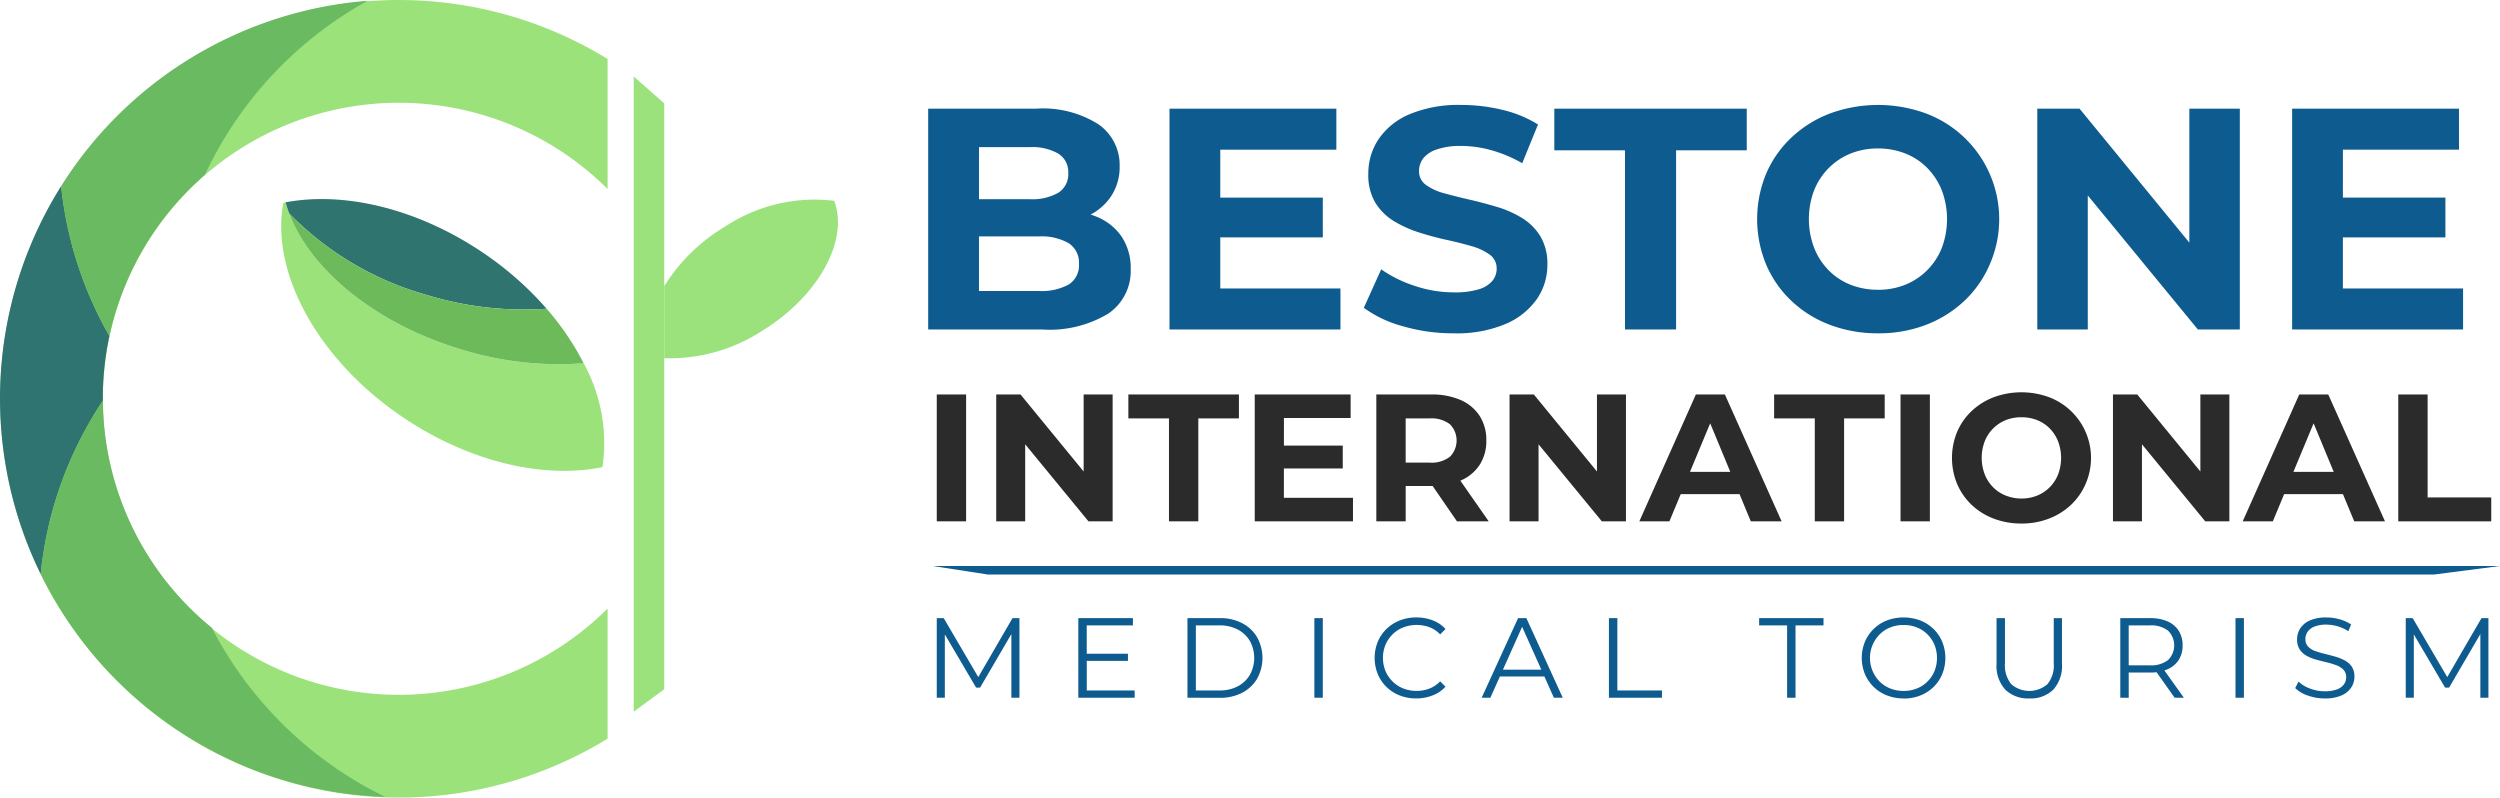 <svg xmlns="http://www.w3.org/2000/svg" width="212.975" height="67.947" viewBox="0 0 212.975 67.947">
  <g id="Group_6" data-name="Group 6" transform="translate(-106.139 -96.926)" style="mix-blend-mode: luminosity;isolation: isolate">
    <g id="Group_2" data-name="Group 2" transform="translate(106.138 96.933)">
      <path id="Path_1" data-name="Path 1" d="M114.9,130.9a25.211,25.211,0,0,0,43,17.871V159.85a33.972,33.972,0,1,1,0-57.9v11.076A25.212,25.212,0,0,0,114.9,130.9Z" transform="translate(-106.138 -96.933)" fill="#9be27b"/>
      <path id="Path_2" data-name="Path 2" d="M114.9,219.4v.2a32.445,32.445,0,0,0-5.295,14.765,34.019,34.019,0,0,1,1.741-33.046,32.393,32.393,0,0,0,4.114,12.769A25.152,25.152,0,0,0,114.9,219.4Z" transform="translate(-106.138 -185.47)" fill="#307471"/>
      <path id="Path_3" data-name="Path 3" d="M464.306,142.117v49.911l-2.6,1.91V139.832Z" transform="translate(-407.718 -133.319)" fill="#9be27d"/>
      <path id="Path_4" data-name="Path 4" d="M487.158,219.823a14.473,14.473,0,0,1-8.317,2.318V216a15.326,15.326,0,0,1,5.178-5.069,13.81,13.81,0,0,1,9.3-2.2C494.584,212.073,492.01,216.848,487.158,219.823Z" transform="translate(-422.253 -191.631)" fill="#9be27d"/>
      <g id="Group_1" data-name="Group 1" transform="translate(23.959 16.952)">
        <path id="Path_5" data-name="Path 5" d="M291.3,232.972c-4.884,1-11.137-.365-16.776-4.1-7.342-4.862-11.383-12.252-10.458-18.129.015-.1.033-.2.051-.291l.2-.038a10.033,10.033,0,0,0,.311.958c1.817,4.808,7.372,9.412,14.735,11.6a28.154,28.154,0,0,0,10.339,1.15,14.123,14.123,0,0,1,1.6,8.85Z" transform="translate(-263.937 -210.136)" fill="#9be27b"/>
        <path id="Path_6" data-name="Path 6" d="M288.648,217.927a28.225,28.225,0,0,1-10.177-1.163,26.292,26.292,0,0,1-11.745-6.944,10.065,10.065,0,0,1-.312-.958c4.854-.922,11.015.451,16.581,4.137a27.914,27.914,0,0,1,5.653,4.928Z" transform="translate(-266.039 -208.585)" fill="#307470"/>
        <path id="Path_7" data-name="Path 7" d="M293.54,229.472a28.154,28.154,0,0,1-10.339-1.15c-7.362-2.189-12.918-6.792-14.735-11.6a26.292,26.292,0,0,0,11.745,6.944,28.226,28.226,0,0,0,10.177,1.163,22.722,22.722,0,0,1,3.152,4.643Z" transform="translate(-267.779 -215.486)" fill="#6cba5a"/>
      </g>
      <path id="Path_8" data-name="Path 8" d="M166.538,97.333a32.764,32.764,0,0,0-13.853,14.813h0a25.188,25.188,0,0,0-8.14,13.741,32.393,32.393,0,0,1-4.114-12.768,33.965,33.965,0,0,1,26.107-15.786Z" transform="translate(-135.222 -97.272)" fill="#6aba62"/>
      <path id="Path_9" data-name="Path 9" d="M158.316,355.473a33.969,33.969,0,0,1-29.352-18.986,32.444,32.444,0,0,1,5.3-14.765,25.167,25.167,0,0,0,9.28,19.345h0A32.774,32.774,0,0,0,158.316,355.473Z" transform="translate(-125.498 -287.593)" fill="#6aba62"/>
    </g>
    <path id="Path_10" data-name="Path 10" d="M757.345,415.191H634.18l-4.714-.728H762.984Z" transform="translate(-443.87 -269.319)" fill="#0e5b8f"/>
    <g id="Group_3" data-name="Group 3" transform="translate(185.211 105.862)">
      <path id="Path_11" data-name="Path 11" d="M626.926,176.674v-18.81h9.19a8.819,8.819,0,0,1,5.334,1.344,4.228,4.228,0,0,1,1.787,3.547,4.517,4.517,0,0,1-.726,2.566,4.75,4.75,0,0,1-1.989,1.68,6.771,6.771,0,0,1-2.9.591l.511-1.1a8.036,8.036,0,0,1,3.144.578,4.728,4.728,0,0,1,2.136,1.706,4.815,4.815,0,0,1,.766,2.768,4.373,4.373,0,0,1-1.908,3.775,9.66,9.66,0,0,1-5.616,1.357Zm4.327-3.278h5.079a4.857,4.857,0,0,0,2.566-.551,1.927,1.927,0,0,0,.873-1.76,1.967,1.967,0,0,0-.873-1.76,4.674,4.674,0,0,0-2.566-.578h-5.4v-3.171h4.649a4.462,4.462,0,0,0,2.432-.551,1.865,1.865,0,0,0,.847-1.679,1.841,1.841,0,0,0-.847-1.653,4.466,4.466,0,0,0-2.432-.551h-4.326Z" transform="translate(-626.926 -157.542)" fill="#0e5b8f"/>
      <path id="Path_12" data-name="Path 12" d="M766.645,173.181h10.238v3.493H762.319v-18.81h14.215v3.493h-9.889Zm-.322-7.739h9.056v3.386h-9.056Z" transform="translate(-741.762 -157.542)" fill="#0e5b8f"/>
      <path id="Path_13" data-name="Path 13" d="M879,175.2a15.339,15.339,0,0,1-4.326-.6,10.117,10.117,0,0,1-3.332-1.572l1.478-3.278a10.782,10.782,0,0,0,2.862,1.411,10.512,10.512,0,0,0,3.346.551,6.957,6.957,0,0,0,2.083-.255,2.439,2.439,0,0,0,1.169-.712,1.6,1.6,0,0,0,.376-1.048,1.418,1.418,0,0,0-.591-1.2,4.856,4.856,0,0,0-1.559-.726q-.967-.282-2.136-.537t-2.338-.631a9.88,9.88,0,0,1-2.136-.967,4.752,4.752,0,0,1-1.572-1.559,4.594,4.594,0,0,1-.6-2.472,5.246,5.246,0,0,1,.873-2.943,5.973,5.973,0,0,1,2.633-2.123,10.789,10.789,0,0,1,4.42-.793,14.8,14.8,0,0,1,3.493.416,10.083,10.083,0,0,1,3.036,1.249l-1.344,3.3A11.456,11.456,0,0,0,882.2,159.6a9.685,9.685,0,0,0-2.58-.363,6.1,6.1,0,0,0-2.069.3,2.443,2.443,0,0,0-1.156.766,1.776,1.776,0,0,0-.349,1.088,1.392,1.392,0,0,0,.591,1.169,4.662,4.662,0,0,0,1.558.712q.968.269,2.136.537t2.338.618a9.06,9.06,0,0,1,2.136.94,4.755,4.755,0,0,1,1.572,1.559,4.54,4.54,0,0,1,.6,2.445,5.085,5.085,0,0,1-.887,2.9,6.2,6.2,0,0,1-2.647,2.123A10.7,10.7,0,0,1,879,175.2Z" transform="translate(-834.229 -155.741)" fill="#0e5b8f"/>
      <path id="Path_14" data-name="Path 14" d="M984.256,176.674V161.411h-6.019v-3.547h16.392v3.547H988.61v15.263Z" transform="translate(-924.896 -157.542)" fill="#0e5b8f"/>
      <path id="Path_15" data-name="Path 15" d="M1102.355,175.2a11.439,11.439,0,0,1-4.125-.725,9.752,9.752,0,0,1-3.278-2.042,9.306,9.306,0,0,1-2.15-3.09,10.16,10.16,0,0,1,0-7.739,9.225,9.225,0,0,1,2.163-3.09,9.939,9.939,0,0,1,3.278-2.042,11.9,11.9,0,0,1,8.183,0,9.62,9.62,0,0,1,5.414,12.885,9.307,9.307,0,0,1-2.163,3.09,9.939,9.939,0,0,1-3.251,2.029A11.152,11.152,0,0,1,1102.355,175.2Zm-.027-3.708a6.134,6.134,0,0,0,2.324-.43,5.574,5.574,0,0,0,1.868-1.236,5.646,5.646,0,0,0,1.25-1.908,6.965,6.965,0,0,0,0-4.891,5.754,5.754,0,0,0-1.236-1.908,5.4,5.4,0,0,0-1.868-1.236,6.244,6.244,0,0,0-2.338-.43,6.138,6.138,0,0,0-2.324.43,5.571,5.571,0,0,0-1.868,1.236,5.645,5.645,0,0,0-1.25,1.908,6.928,6.928,0,0,0,0,4.877,5.707,5.707,0,0,0,1.236,1.921,5.391,5.391,0,0,0,1.868,1.236,6.232,6.232,0,0,0,2.338.427Z" transform="translate(-1021.417 -155.741)" fill="#0e5b8f"/>
      <path id="Path_16" data-name="Path 16" d="M1249.2,176.674v-18.81h3.6l11.1,13.543h-1.747V157.864h4.3v18.81h-3.574l-11.125-13.544h1.747v13.544Z" transform="translate(-1154.715 -157.542)" fill="#0e5b8f"/>
      <path id="Path_17" data-name="Path 17" d="M1396.525,173.181h10.238v3.493H1392.2v-18.81h14.215v3.493h-9.889Zm-.322-7.739h9.056v3.386H1396.2Z" transform="translate(-1276.006 -157.542)" fill="#0e5b8f"/>
    </g>
    <g id="Group_4" data-name="Group 4" transform="translate(185.942 130.346)">
      <path id="Path_18" data-name="Path 18" d="M631.743,329.029V318.22h2.5v10.809Z" transform="translate(-631.743 -318.035)" fill="#2b2b2b"/>
      <path id="Path_19" data-name="Path 19" d="M665.1,329.029V318.22h2.069l6.378,7.78h-1v-7.78h2.471v10.809H672.96l-6.393-7.783h1v7.783Z" transform="translate(-660.035 -318.035)" fill="#2b2b2b"/>
      <path id="Path_20" data-name="Path 20" d="M742.7,329.029v-8.771h-3.459V318.22h9.419v2.038H745.2v8.771Z" transform="translate(-722.919 -318.035)" fill="#2b2b2b"/>
      <path id="Path_21" data-name="Path 21" d="M812.614,327.022H818.5v2.008h-8.37V318.22h8.17v2.007h-5.682Zm-.185-4.447h5.2v1.946h-5.2Z" transform="translate(-783.043 -318.035)" fill="#2b2b2b"/>
      <path id="Path_22" data-name="Path 22" d="M878.369,329.029V318.22h4.679a6.081,6.081,0,0,1,2.5.471,3.665,3.665,0,0,1,1.621,1.351,3.775,3.775,0,0,1,.571,2.1,3.707,3.707,0,0,1-.571,2.077,3.633,3.633,0,0,1-1.621,1.336,6.167,6.167,0,0,1-2.5.463h-3.289l1.112-1.1v4.108Zm2.5-3.83-1.112-1.173h3.15a2.56,2.56,0,0,0,1.73-.5,1.967,1.967,0,0,0,0-2.772,2.589,2.589,0,0,0-1.73-.494h-3.15l1.112-1.189Zm4.37,3.83-2.7-3.922h2.671l2.733,3.922Z" transform="translate(-840.923 -318.035)" fill="#2b2b2b"/>
      <path id="Path_23" data-name="Path 23" d="M953.119,329.029V318.22h2.069l6.378,7.78h-1v-7.78h2.471v10.809h-2.054l-6.393-7.783h1v7.783Z" transform="translate(-904.324 -318.035)" fill="#2b2b2b"/>
      <path id="Path_24" data-name="Path 24" d="M1025.937,329.029l4.818-10.809h2.471l4.833,10.809h-2.625l-3.953-9.543h.988l-3.969,9.543Zm2.409-2.316.664-1.9h5.559l.679,1.9Z" transform="translate(-966.086 -318.035)" fill="#2b2b2b"/>
      <path id="Path_25" data-name="Path 25" d="M1105.064,329.029v-8.771H1101.6V318.22h9.419v2.038h-3.459v8.771Z" transform="translate(-1030.265 -318.035)" fill="#2b2b2b"/>
      <path id="Path_26" data-name="Path 26" d="M1172.491,329.029V318.22h2.5v10.809Z" transform="translate(-1090.388 -318.035)" fill="#2b2b2b"/>
      <path id="Path_27" data-name="Path 27" d="M1207.3,328.179a6.574,6.574,0,0,1-2.37-.417,5.609,5.609,0,0,1-1.884-1.174,5.349,5.349,0,0,1-1.235-1.776,5.839,5.839,0,0,1,0-4.447,5.3,5.3,0,0,1,1.243-1.776,5.709,5.709,0,0,1,1.884-1.174,6.837,6.837,0,0,1,4.7,0,5.53,5.53,0,0,1,3.111,7.4,5.344,5.344,0,0,1-1.243,1.776,5.709,5.709,0,0,1-1.868,1.166A6.407,6.407,0,0,1,1207.3,328.179Zm-.015-2.131a3.528,3.528,0,0,0,1.336-.247,3.2,3.2,0,0,0,1.073-.71,3.246,3.246,0,0,0,.718-1.1,4.009,4.009,0,0,0,0-2.81,3.3,3.3,0,0,0-.711-1.1,3.1,3.1,0,0,0-1.073-.71,3.585,3.585,0,0,0-1.343-.247,3.528,3.528,0,0,0-1.336.247,3.2,3.2,0,0,0-1.073.71,3.241,3.241,0,0,0-.718,1.1,3.98,3.98,0,0,0,0,2.8,3.289,3.289,0,0,0,.71,1.1,3.1,3.1,0,0,0,1.073.71,3.583,3.583,0,0,0,1.347.257Z" transform="translate(-1114.885 -316.999)" fill="#2b2b2b"/>
      <path id="Path_28" data-name="Path 28" d="M1291.684,329.029V318.22h2.069l6.378,7.783h-1V318.22h2.47v10.809h-2.054l-6.393-7.783h1v7.783Z" transform="translate(-1191.484 -318.035)" fill="#2b2b2b"/>
      <path id="Path_29" data-name="Path 29" d="M1364.5,329.029l4.818-10.809h2.471l4.833,10.809H1374l-3.953-9.543h.988l-3.969,9.543Zm2.409-2.316.664-1.9h5.559l.679,1.9Z" transform="translate(-1253.247 -318.035)" fill="#2b2b2b"/>
      <path id="Path_30" data-name="Path 30" d="M1451.763,329.029V318.22h2.5v8.771h5.42v2.038Z" transform="translate(-1327.257 -318.035)" fill="#2b2b2b"/>
    </g>
    <g id="Group_5" data-name="Group 5" transform="translate(185.942 149.526)">
      <path id="Path_31" data-name="Path 31" d="M629.466,450.368v-6.782h.591l3.1,5.29h-.31l3.071-5.29h.591v6.782h-.688v-5.707h.165l-2.829,4.845h-.339l-2.849-4.845h.184v5.707Z" transform="translate(-629.466 -443.528)" fill="#0e5b8f"/>
      <path id="Path_32" data-name="Path 32" d="M710.048,449.748h4.079v.62h-4.8v-6.782h4.651v.62h-3.934Zm-.078-3.13h3.585v.61H709.97Z" transform="translate(-697.268 -443.528)" fill="#0e5b8f"/>
      <path id="Path_33" data-name="Path 33" d="M770.848,450.368v-6.782h2.762a4.028,4.028,0,0,1,1.9.431,3.166,3.166,0,0,1,1.274,1.2,3.641,3.641,0,0,1,0,3.527,3.165,3.165,0,0,1-1.274,1.2,4.027,4.027,0,0,1-1.9.431Zm.717-.62h2.006a3.282,3.282,0,0,0,1.565-.354,2.578,2.578,0,0,0,1.032-.979,3,3,0,0,0,0-2.883,2.59,2.59,0,0,0-1.032-.974,3.284,3.284,0,0,0-1.565-.354h-2.006Z" transform="translate(-749.493 -443.528)" fill="#0e5b8f"/>
      <path id="Path_34" data-name="Path 34" d="M842.437,450.368v-6.782h.717v6.782Z" transform="translate(-810.269 -443.528)" fill="#0e5b8f"/>
      <path id="Path_35" data-name="Path 35" d="M879.981,450.1a3.814,3.814,0,0,1-1.415-.257,3.3,3.3,0,0,1-1.865-1.817,3.684,3.684,0,0,1,0-2.752,3.3,3.3,0,0,1,.746-1.095,3.4,3.4,0,0,1,1.129-.722,3.812,3.812,0,0,1,1.414-.257,3.865,3.865,0,0,1,1.386.247,2.785,2.785,0,0,1,1.095.741l-.456.456a2.518,2.518,0,0,0-.92-.615,3.2,3.2,0,0,0-2.219.019,2.706,2.706,0,0,0-.911.591,2.783,2.783,0,0,0-.606.891,2.982,2.982,0,0,0,0,2.238,2.779,2.779,0,0,0,.606.891,2.7,2.7,0,0,0,.911.591,3.033,3.033,0,0,0,1.134.208,3,3,0,0,0,1.085-.194,2.575,2.575,0,0,0,.92-.62l.456.455a2.826,2.826,0,0,1-1.1.746,3.82,3.82,0,0,1-1.395.255Z" transform="translate(-839.132 -443.201)" fill="#0e5b8f"/>
      <path id="Path_36" data-name="Path 36" d="M936.8,450.368l3.1-6.782h.707l3.1,6.782h-.756L940.1,444h.291l-2.849,6.366Zm1.221-1.812.213-.581h3.943l.213.581Z" transform="translate(-890.379 -443.528)" fill="#0e5b8f"/>
      <path id="Path_37" data-name="Path 37" d="M1008.581,450.368v-6.782h.717v6.162h3.8v.62Z" transform="translate(-951.319 -443.528)" fill="#0e5b8f"/>
      <path id="Path_38" data-name="Path 38" d="M1095.7,450.368v-6.162h-2.384v-.62h5.484v.62h-2.384v6.162Z" transform="translate(-1023.258 -443.528)" fill="#0e5b8f"/>
      <path id="Path_39" data-name="Path 39" d="M1154.748,450.1a3.852,3.852,0,0,1-1.42-.257,3.339,3.339,0,0,1-1.88-1.822,3.66,3.66,0,0,1,0-2.742,3.352,3.352,0,0,1,1.875-1.822,4.053,4.053,0,0,1,2.839,0,3.4,3.4,0,0,1,1.129.722,3.3,3.3,0,0,1,.746,1.1,3.686,3.686,0,0,1,0,2.752,3.3,3.3,0,0,1-.746,1.1,3.394,3.394,0,0,1-1.129.722,3.817,3.817,0,0,1-1.414.257Zm0-.639a2.994,2.994,0,0,0,1.129-.208,2.663,2.663,0,0,0,.9-.591,2.752,2.752,0,0,0,.6-.891,3.045,3.045,0,0,0,0-2.238,2.757,2.757,0,0,0-.6-.891,2.666,2.666,0,0,0-.9-.591,3,3,0,0,0-1.129-.208,3.038,3.038,0,0,0-1.134.208,2.654,2.654,0,0,0-.906.591,2.858,2.858,0,0,0,0,4.021,2.649,2.649,0,0,0,.906.591,3.033,3.033,0,0,0,1.134.206Z" transform="translate(-1072.381 -443.201)" fill="#0e5b8f"/>
      <path id="Path_40" data-name="Path 40" d="M1229.988,450.427a2.762,2.762,0,0,1-2.044-.746,3,3,0,0,1-.746-2.209v-3.885h.717v3.856a2.5,2.5,0,0,0,.542,1.773,2.348,2.348,0,0,0,3.071,0,2.5,2.5,0,0,0,.543-1.773v-3.856h.7v3.885a3.01,3.01,0,0,1-.741,2.209A2.746,2.746,0,0,1,1229.988,450.427Z" transform="translate(-1136.915 -443.528)" fill="#0e5b8f"/>
      <path id="Path_41" data-name="Path 41" d="M1296.99,450.368v-6.782h2.539a3.626,3.626,0,0,1,1.482.276,2.139,2.139,0,0,1,.954.8,2.269,2.269,0,0,1,.334,1.255,2.23,2.23,0,0,1-.334,1.235,2.134,2.134,0,0,1-.954.794,3.625,3.625,0,0,1-1.482.276h-2.141l.32-.329v2.48Zm.717-2.422-.32-.339h2.122a2.34,2.34,0,0,0,1.546-.446,1.755,1.755,0,0,0,0-2.51,2.342,2.342,0,0,0-1.546-.446h-2.122l.32-.339Zm3.914,2.422-1.744-2.461h.775l1.754,2.461Z" transform="translate(-1196.166 -443.528)" fill="#0e5b8f"/>
      <path id="Path_42" data-name="Path 42" d="M1361.971,450.368v-6.782h.717v6.782Z" transform="translate(-1251.332 -443.528)" fill="#0e5b8f"/>
      <path id="Path_43" data-name="Path 43" d="M1398.167,450.1a4.274,4.274,0,0,1-1.448-.247,2.769,2.769,0,0,1-1.071-.635l.281-.552a2.864,2.864,0,0,0,.964.586,3.46,3.46,0,0,0,1.274.237,2.856,2.856,0,0,0,1.042-.16,1.262,1.262,0,0,0,.591-.431,1.028,1.028,0,0,0,.189-.6.9.9,0,0,0-.228-.639,1.574,1.574,0,0,0-.6-.383,6.656,6.656,0,0,0-.814-.247q-.446-.106-.891-.228a3.765,3.765,0,0,1-.819-.324,1.7,1.7,0,0,1-.6-.538,1.529,1.529,0,0,1-.228-.877,1.7,1.7,0,0,1,.266-.925,1.861,1.861,0,0,1,.819-.678,3.368,3.368,0,0,1,1.415-.257,4.129,4.129,0,0,1,1.134.16,3.264,3.264,0,0,1,.969.441l-.242.572a3.2,3.2,0,0,0-.925-.426,3.528,3.528,0,0,0-.944-.136,2.651,2.651,0,0,0-1.008.165,1.273,1.273,0,0,0-.586.441,1.078,1.078,0,0,0-.189.625.9.9,0,0,0,.228.639,1.519,1.519,0,0,0,.6.378,7.409,7.409,0,0,0,.818.242q.446.107.887.233a4.167,4.167,0,0,1,.814.325,1.675,1.675,0,0,1,.6.528,1.489,1.489,0,0,1,.228.863,1.66,1.66,0,0,1-.271.915,1.888,1.888,0,0,1-.828.678A3.432,3.432,0,0,1,1398.167,450.1Z" transform="translate(-1279.922 -443.201)" fill="#0e5b8f"/>
      <path id="Path_44" data-name="Path 44" d="M1458,450.368v-6.782h.591l3.1,5.29h-.31l3.071-5.29h.591v6.782h-.688v-5.707h.165l-2.829,4.845h-.339l-2.849-4.845h.184v5.707Z" transform="translate(-1332.857 -443.528)" fill="#0e5b8f"/>
    </g>
  </g>
</svg>
